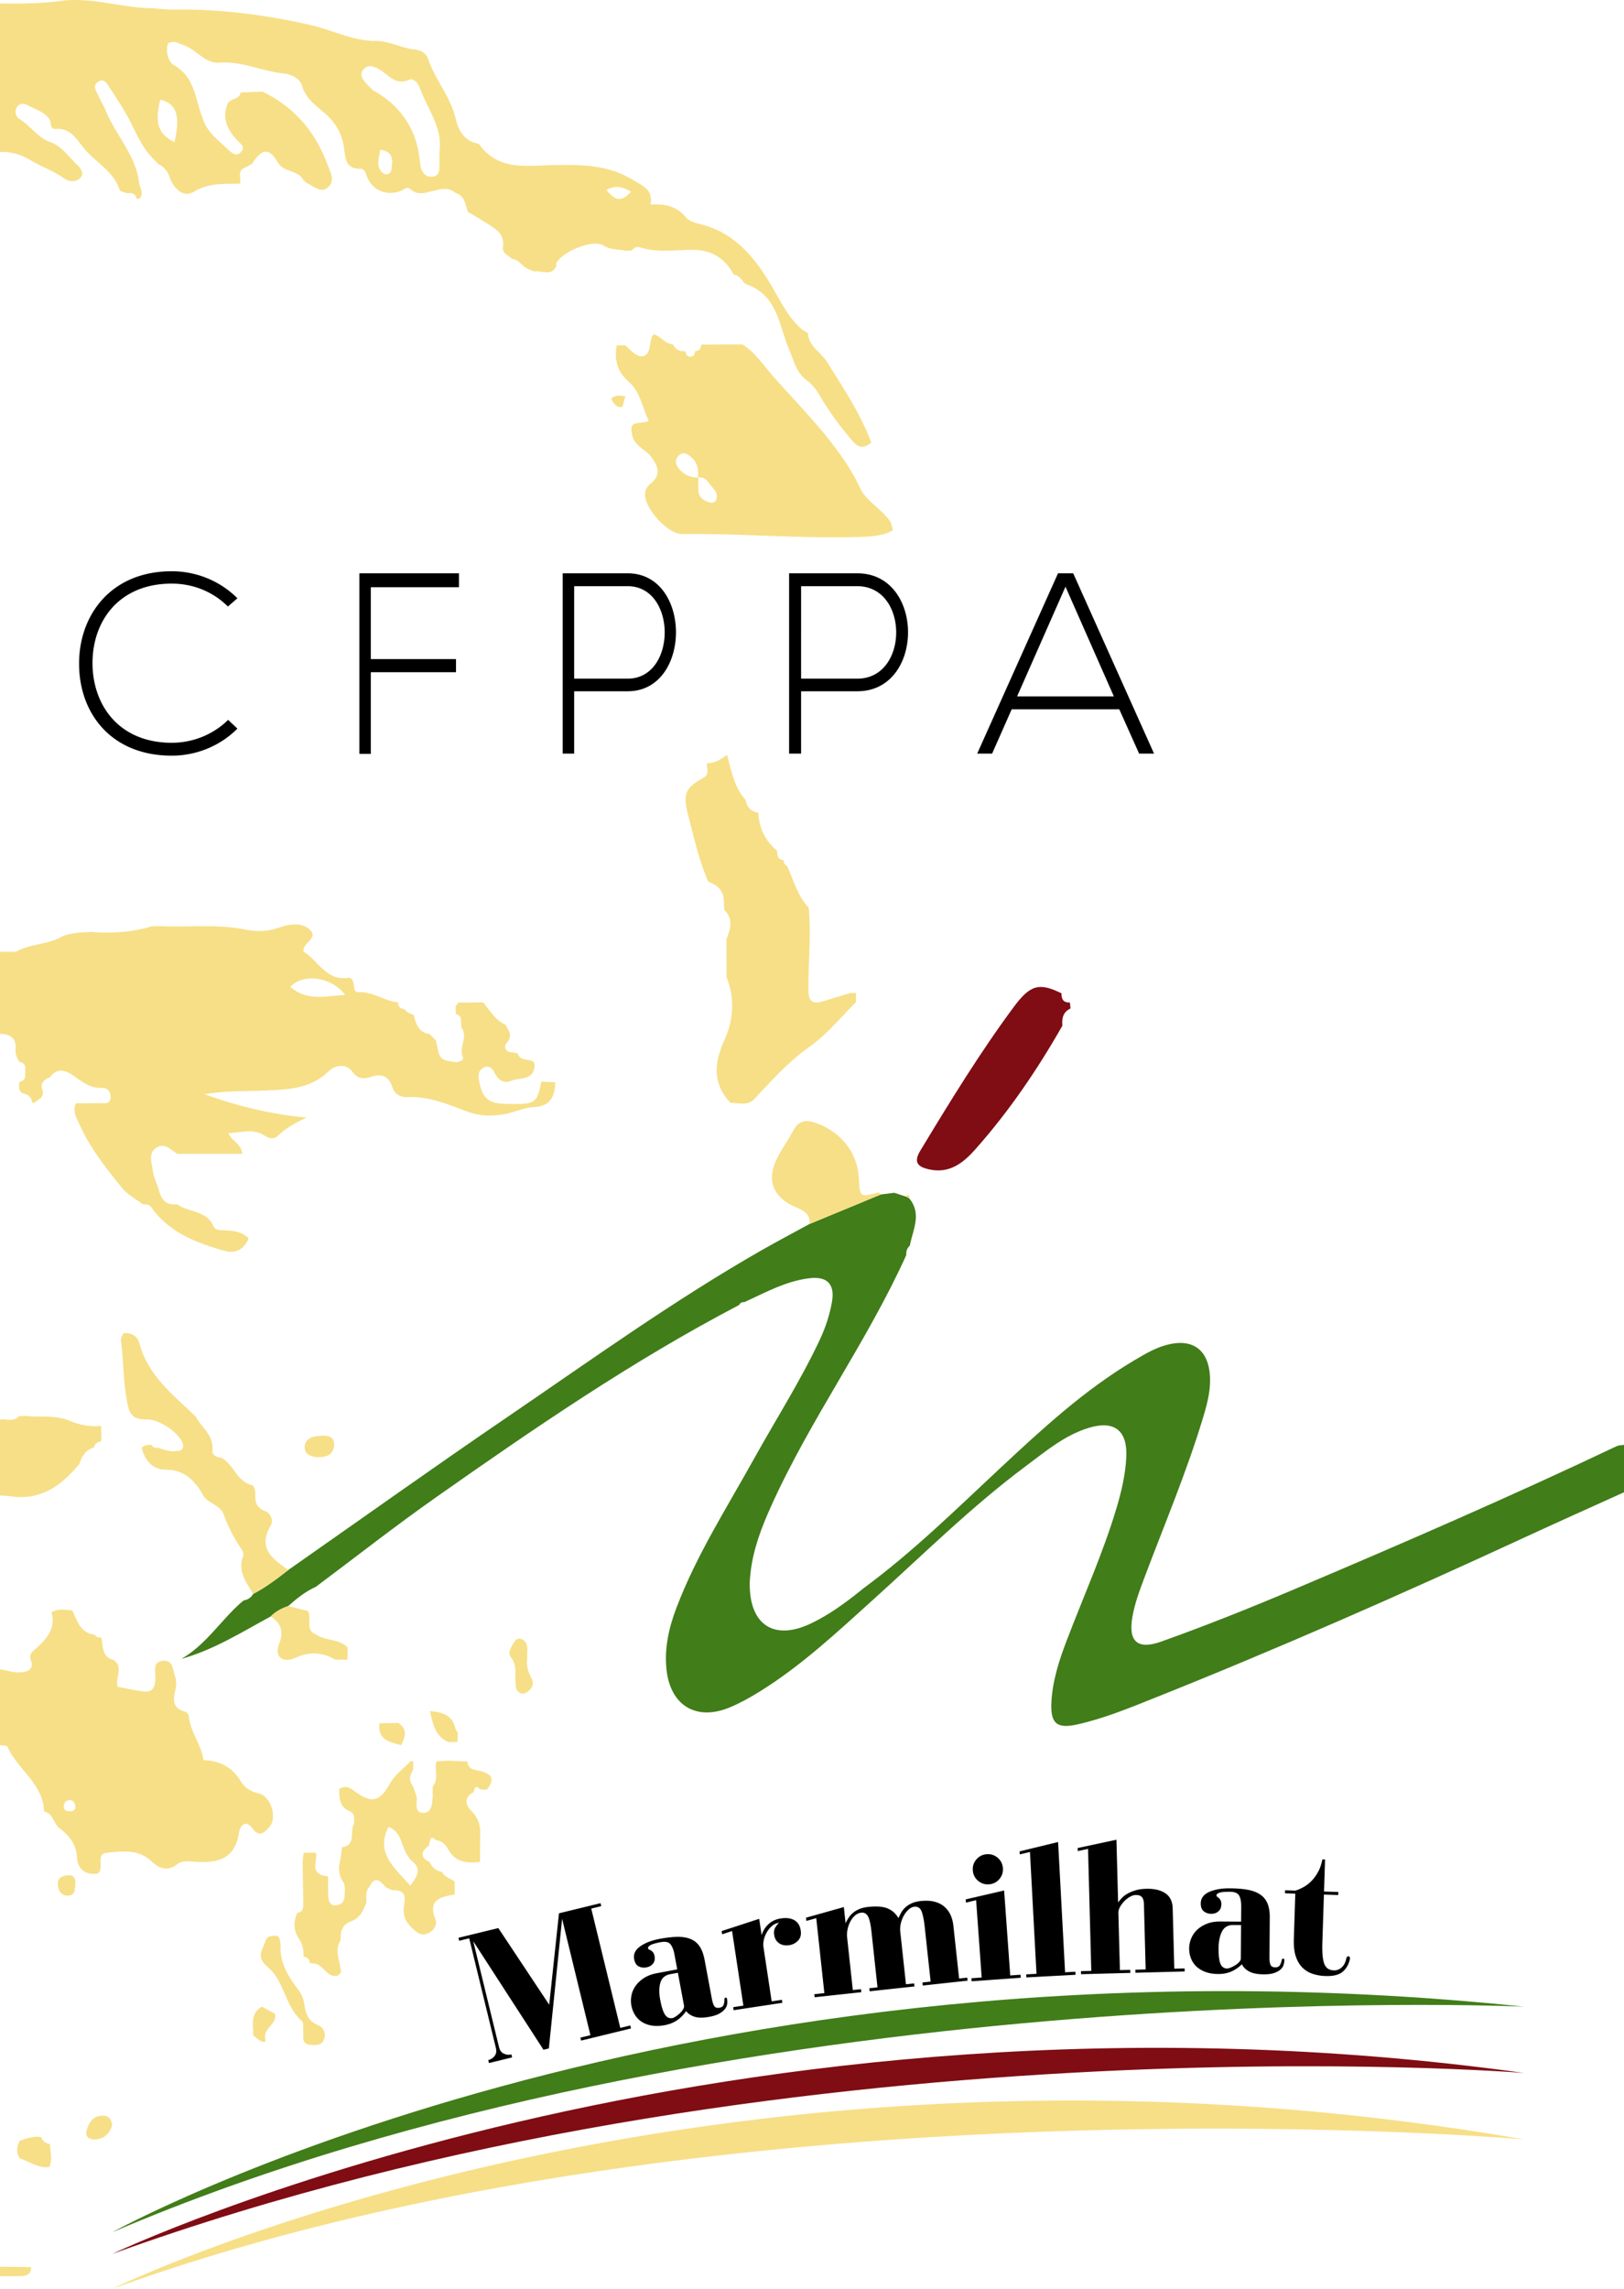 <svg xmlns="http://www.w3.org/2000/svg" width="600" height="845.23" viewBox="0 0 600 845.23"><path d="M63.464 215.518c7.514 0 15.028 2.759 20.732 8.464l3.52-3.043c-6.657-6.657-15.503-9.986-24.252-9.986-22.826 0-34.43 16.644-34.24 34.43.095 17.974 11.794 33.667 34.24 33.667 8.749 0 17.595-3.33 24.252-9.986l-3.425-3.233c-5.704 5.61-13.313 8.464-20.827 8.464-19.211 0-29.103-13.505-29.293-29.104-.095-15.977 9.892-29.673 29.293-29.673zm73.534 1.331h32.568v-5.136H132.78v66.671h4.218v-30.15h31.474v-4.849h-31.474V216.85zm75.127 38.424h19.783c23.775 0 23.775-43.56 0-43.56h-24.007v66.576h4.224v-23.016zm0-38.804h19.783c18.222 0 18.222 34.144 0 34.144h-19.783V216.47zm104.627-4.756h-25.214v66.576h4.436v-23.016h20.778c24.97 0 24.97-43.56 0-43.56zm-20.778 4.756h20.778c19.138 0 19.138 34.144 0 34.144h-20.778V216.47zm77.802 45.462h39.754l7.324 16.358h5.517l-29.864-66.576h-5.612l-29.862 66.576h5.514l7.23-16.358zm19.878-45.272l17.88 40.516h-35.76l17.88-40.516zM229.168 748.861l-10.73-44.06 3.7-.9-.268-1.097-15.35 3.738-3.609 33.762L184.114 712l-14.732 3.588.266 1.095 3.7-.9 9.863 40.497c.29 1.188.13 2.17-.48 2.947a4.149 4.149 0 0 1-2.35 1.516l.265 1.097 8.567-2.085-.269-1.098c-.914.224-1.83.133-2.752-.273-.922-.403-1.525-1.2-1.815-2.389l-9.53-39.127 25.946 40.065 1.987-.484 4.893-47.864 10.464 42.964-3.703.9.268 1.098 18.432-4.489-.266-1.097-3.7.9zm38.925-11.172c-.326.062-.47.304-.44.73-.009.717-.116 1.36-.32 1.923-.207.565-.703.922-1.487 1.069-.926.17-1.574-.031-1.943-.606-.372-.577-.66-1.42-.866-2.53l-2.722-14.557c-.361-1.943-.936-3.532-1.717-4.774a7.233 7.233 0 0 0-3.173-2.778c-1.335-.613-2.947-.922-4.835-.927-1.893-.004-4.154.238-6.788.73-3.052.57-5.483 1.503-7.298 2.797-1.814 1.297-2.548 2.869-2.204 4.717.25 1.341.81 2.23 1.682 2.664.871.435 1.79.563 2.762.38.783-.147 1.396-.392 1.835-.736.437-.344.763-.717.974-1.116a2.83 2.83 0 0 0 .342-1.247 5.05 5.05 0 0 0-.057-1.066c-.214-1.155-.814-1.929-1.795-2.318-.359-.124-.563-.326-.615-.604-.07-.368.218-.745.864-1.13.646-.382 1.917-.753 3.812-1.107 1.71-.318 2.904-.064 3.586.765.682.831 1.178 2.076 1.489 3.74l1.035 5.546-7.488 1.399c-1.895.354-3.493.952-4.795 1.793-1.301.843-2.339 1.812-3.113 2.914s-1.285 2.285-1.525 3.548a9.85 9.85 0 0 0-.026 3.7 9.939 9.939 0 0 0 1.325 3.448 8.107 8.107 0 0 0 2.527 2.577c1.033.668 2.254 1.121 3.662 1.361 1.406.24 2.988.195 4.745-.133 1.155-.216 2.162-.525 3.021-.924.858-.399 1.599-.848 2.223-1.349a12.71 12.71 0 0 0 1.618-1.52c.453-.515.83-.992 1.13-1.432.598.893 1.589 1.582 2.969 2.064 1.382.485 3.25.506 5.61.064 1.662-.31 2.944-.74 3.847-1.292.902-.55 1.57-1.13 2.006-1.738s.68-1.226.73-1.857a6.53 6.53 0 0 0-.07-1.71c-.068-.368-.242-.53-.517-.478zm-15.73 4.337c-.31.515-.71.995-1.199 1.446-.491.45-.99.843-1.503 1.176-.51.337-.905.53-1.183.58-1.156.215-2.08-.195-2.778-1.238-.696-1.043-1.287-2.857-1.77-5.446-.475-2.54-.456-4.674.06-6.395.515-1.722 1.72-2.762 3.614-3.116l2.843-.53 2.268 12.131c.076.416-.04.881-.351 1.392zm41.108-32.95c-1.299-.729-2.947-.942-4.947-.64-1.86.282-3.394.99-4.6 2.122a9.189 9.189 0 0 0-2.53 4.021l-.907-5.997-13.867 4.527.18 1.185 3.67-1.197 4.173 27.542-3.764.57.168 1.116 17.99-2.724-.169-1.116-3.766.57-3.052-20.151c-.107-.698-.064-1.513.128-2.446a9.676 9.676 0 0 1 1.045-2.76 9.36 9.36 0 0 1 1.884-2.392c.752-.684 1.662-1.106 2.733-1.268-.463.404-.924.972-1.382 1.708-.458.734-.606 1.66-.435 2.776.205 1.349.81 2.373 1.822 3.076 1.007.703 2.28.938 3.814.705 1.209-.183 2.266-.734 3.173-1.658.907-.921 1.24-2.17 1.002-3.752-.275-1.815-1.064-3.085-2.363-3.817zm60.876 21.553l-2.102-19.422c-.354-3.27-1.565-5.72-3.63-7.339-2.07-1.622-4.879-2.24-8.432-1.855-1.401.152-2.574.456-3.517.915-.945.456-1.727.99-2.346 1.6s-1.105 1.254-1.459 1.931c-.351.677-.665 1.29-.935 1.84-.988-1.69-2.333-2.88-4.04-3.571-1.705-.689-4.078-.87-7.118-.542-1.26.138-2.344.397-3.249.777-.904.382-1.672.834-2.3 1.349a8.347 8.347 0 0 0-1.618 1.772 14.93 14.93 0 0 0-1.19 2.116l-.646-5.961-13.974 3.925.128 1.193 3.648-1.033 3 27.693-3.717.404.121 1.121 17.249-1.867-.121-1.123-3.016.328-2.119-19.562c-.09-.841-.038-1.77.162-2.784.197-1.016.53-1.973 1-2.876.47-.902 1.05-1.662 1.74-2.28.69-.617 1.478-.976 2.366-1.073 1.028-.112 1.83.323 2.41 1.299.58.978 1.026 2.916 1.34 5.816l2.216 20.472-3.014.328.121 1.12 16.546-1.79-.121-1.123-3.014.327-2.111-19.493c-.107-.98-.029-2.004.235-3.076.261-1.066.641-2.03 1.142-2.89a8.704 8.704 0 0 1 1.75-2.175c.668-.592 1.354-.926 2.055-1.002 1.26-.138 2.147.406 2.66 1.626.508 1.223.912 3.19 1.206 5.9l2.178 20.122-3.016.328.121 1.121 16.548-1.79-.12-1.122-3.017.326zm11.024-34.79c1.549-.112 2.822-.744 3.824-1.903 1-1.154 1.446-2.508 1.335-4.054-.112-1.548-.746-2.821-1.903-3.823-1.156-1-2.507-1.447-4.054-1.335-1.548.112-2.823.746-3.823 1.902-1.002 1.157-1.446 2.508-1.335 4.054.112 1.549.746 2.824 1.902 3.824 1.155 1.002 2.508 1.446 4.054 1.335zm7.869 33.657l-2.259-31.375-14.188 3.284.086 1.197 3.755-.907 2.054 28.558-3.798.276.081 1.123 18.15-1.306-.084-1.123-3.797.273zm20.265-1.173l-2.58-48.1-14.223 3.447.06 1.128 3.766-.91 2.41 45.002-3.802.204.062 1.126 18.168-.973-.06-1.129-3.801.205zm40.345-1.33l-.592-22.28c-.066-2.538-.973-4.393-2.721-5.57-1.75-1.176-4.104-1.727-7.066-1.649-1.503.04-2.814.23-3.935.565-1.119.335-2.097.736-2.93 1.207-.834.468-1.525.992-2.076 1.572a21.903 21.903 0 0 0-1.437 1.66l-.615-23.125-14.31 3.062.03 1.128 3.787-.805 1.197 45.05-3.807.099.031 1.128 18.19-.482-.031-1.128-3.807.1-.56-21.08c-.02-.75.182-1.508.61-2.273a9.95 9.95 0 0 1 1.6-2.123 9.362 9.362 0 0 1 2.076-1.608c.741-.418 1.416-.636 2.028-.653 1.128-.03 1.922.23 2.385.781.46.554.707 1.395.736 2.523l.643 24.18-3.806.1.028 1.129 18.19-.482-.03-1.128-3.808.102zm40.242-3.717c-.327-.002-.517.209-.567.632-.147.703-.375 1.313-.684 1.828-.311.516-.865.77-1.663.763-.94-.007-1.539-.328-1.79-.964-.257-.637-.378-1.52-.37-2.649l.108-14.81c.015-1.973-.244-3.645-.776-5.013-.53-1.365-1.392-2.477-2.584-3.332s-2.717-1.468-4.572-1.833-4.12-.558-6.801-.577c-3.102-.024-5.67.43-7.698 1.353-2.028.927-3.049 2.33-3.063 4.211-.01 1.363.37 2.342 1.142 2.935.772.594 1.65.893 2.639.9.8.005 1.446-.118 1.942-.375.497-.254.886-.555 1.171-.907.285-.351.475-.736.573-1.159s.147-.776.147-1.057c.01-1.175-.432-2.05-1.32-2.62-.328-.19-.49-.427-.488-.71.003-.375.357-.688 1.064-.942.708-.254 2.024-.373 3.952-.359 1.739.012 2.864.49 3.375 1.435.51.945.76 2.26.748 3.954l-.043 5.643-7.616-.057c-1.928-.012-3.61.268-5.049.845-1.44.58-2.643 1.332-3.612 2.266a9.1 9.1 0 0 0-2.176 3.194 9.927 9.927 0 0 0-.088 7.262 8.165 8.165 0 0 0 1.988 3.014c.888.853 2 1.53 3.337 2.033 1.337.504 2.897.763 4.683.774 1.176.01 2.223-.102 3.142-.33.92-.228 1.732-.527 2.44-.897.707-.37 1.334-.768 1.878-1.185.541-.42 1.005-.815 1.382-1.19.418.99 1.256 1.854 2.522 2.593 1.264.736 3.095 1.114 5.491 1.133 1.693.012 3.035-.166 4.026-.534.99-.371 1.757-.81 2.3-1.326.545-.513.9-1.073 1.072-1.683.169-.61.254-1.174.259-1.691.002-.376-.138-.566-.42-.568zm-15.655-.043c-.005.423-.207.858-.61 1.3-.402.446-.886.84-1.454 1.19-.567.348-1.133.638-1.698.868-.567.23-.99.345-1.273.342-1.175-.007-2.007-.589-2.491-1.745-.485-1.154-.717-3.05-.698-5.681.019-2.586.444-4.676 1.277-6.27.834-1.59 2.216-2.382 4.145-2.368l2.89.022-.088 12.342zm39.694-.805c-.14-.005-.282.062-.43.197-.144.138-.247.347-.301.627-.283 1.401-.846 2.49-1.694 3.261-.847.774-1.812 1.14-2.892 1.107-1.788-.06-2.971-.874-3.555-2.444-.585-1.572-.82-4.12-.706-7.645l.58-17.902 5.286.171.036-1.128-5.287-.171.385-11.844-.988-.03c-.34 1.776-.871 3.322-1.596 4.64-.724 1.318-1.536 2.432-2.436 3.344-.9.912-1.867 1.657-2.895 2.235-1.031.577-2.045 1.016-3.043 1.31l-3.804-.12-.038 1.125 3.807.124-.544 16.776c-.083 2.586.164 4.733.743 6.446.58 1.712 1.406 3.092 2.477 4.137a9.56 9.56 0 0 0 3.807 2.277c1.468.47 3.023.732 4.67.786 2.863.093 4.975-.43 6.328-1.56 1.354-1.13 2.252-2.703 2.693-4.712l.008-.211c.016-.516-.188-.782-.61-.796z"/><path d="M597.247 534.062c-39.34 18.662-79.275 35.981-119.364 52.954-16.108 6.82-32.351 13.296-48.825 19.179-8.697 3.105-12.268.091-10.701-9.01.86-5 2.634-9.737 4.415-14.473 7.376-19.622 15.577-38.946 21.659-59.039 1.747-5.772 3.309-11.655 2.349-17.788-1.15-7.34-5.916-10.843-13.14-9.776-5.52.815-10.209 3.635-14.88 6.418-18.165 10.825-33.597 25.047-48.958 39.374-16.468 15.36-32.533 31.19-50.73 44.588l-1.313 1.063c-5.607 4.496-11.438 8.717-17.905 11.847-13.762 6.661-22.912.775-22.86-14.51.005-1.353.142-2.71.291-4.057.972-8.786 4.11-16.889 7.717-24.872 14.454-31.998 35.381-60.503 49.834-92.497-.098-1.362.27-2.55 1.308-3.485 1.104-5.843 4.557-11.72-.246-17.481l-.895-.514-4.597-1.517-4.978.63L299.074 452c-5.954 3.253-11.965 6.41-17.855 9.778-32.574 18.628-63.004 40.546-93.96 61.636-27.117 18.475-53.836 37.534-80.73 56.335-4.135 3.24-8.307 6.423-12.99 8.857-.775 1.35-1.937 2.141-3.466 2.4l.066-.079-1.375 1.13c-7.391 6.634-12.789 15.38-21.743 20.53 11.981-3.349 22.327-9.884 33.02-15.683 1.808-1.83 4.007-3 6.42-3.81 3.135-2.753 6.352-5.389 10.213-7.098 14.76-11.027 29.263-22.42 44.331-33.01 36.225-25.457 72.73-50.516 112.073-71.074.404-.852 1.116-1.132 2.005-1.084 7.762-3.553 15.302-7.774 23.96-8.802 6.694-.794 9.51 2.3 8.31 8.887-.873 4.795-2.381 9.395-4.461 13.82-7.199 15.312-16.316 29.558-24.515 44.314-9.989 17.978-21.128 35.363-28.473 54.72-2.79 7.353-4.498 14.885-3.653 22.802 1.416 13.25 11.008 19.062 23.293 13.969 3.747-1.554 7.354-3.546 10.814-5.68 15.63-9.636 28.96-22.16 42.506-34.375 18.458-16.645 36.138-34.184 56.123-49.067 7.297-5.434 14.342-11.426 23.281-14.142 9.45-2.87 14.327 1.001 13.849 10.801-.315 6.45-1.768 12.672-3.616 18.842-5.027 16.778-12.248 32.723-18.46 49.051-2.768 7.272-5.162 14.676-5.587 22.525-.434 7.982 1.964 10.014 9.639 8.293 9.7-2.176 18.86-5.934 28.058-9.606 46.012-18.367 91.344-38.296 136.313-59.069 12.475-5.762 25.022-11.366 37.536-17.043v-17.51c-.922.16-1.94.119-2.753.505zM41.438 824.34c226.774-96.962 521.625-83.317 521.625-83.317C250.524 708.541 41.438 824.34 41.438 824.34z" fill="#417d19"/><path d="M343.222 431.823c7.522 1.679 12.605-2.305 17.17-7.453 12.413-14.002 22.88-29.375 32.119-45.613-.259-2.712.242-5.066 3.003-6.35l-.225-2.2c-2.381.113-3.196-1.212-3.095-3.375-8.158-4.036-11.498-3.274-17.618 4.978-12.613 17.008-23.642 35.058-34.593 53.16-2.631 4.348-.746 5.963 3.24 6.853zM41.438 832.342c246.542-89.118 521.625-66.838 521.625-66.838-295.594-40.95-521.625 66.838-521.625 66.838z" fill="#7f0d13"/><path d="M147.054 370.157v.003h.005l-.005-.003zm106.202-240.442l.001.006h.005l-.006-.006zM190.442 621.17c.09 1.575.07 3.185 1.705 4.004 1.17.587 2.231.067 3.166-.742 1.488-1.287 2.021-2.808 1.07-4.624-1.28-2.449-2.065-4.981-1.554-7.73-.311-2.249.817-4.803-1.534-6.47-1.073-.76-2.362-.602-3.087.45-1.196 1.734-2.787 4.225-1.541 5.774 2.415 3.005 1.593 6.177 1.775 9.338zM5.73 387.68c-.032 1.64.523 3.086 1.446 4.412 1.415.266 2.215 1.047 2.138 2.559l-.01 2.316c.076 1.522-.716 2.306-2.157 2.539-.086 1.895-.51 3.951 2.17 4.514 1.672.437 2.352 1.678 2.633 3.242.002-.002.36-.017.36-.017l.353.06c1.384-1.479 4.133-1.934 2.86-5.24-.674-1.748.75-3.56 2.866-4.179 3.02-4.19 6.538-2.282 9.387-.208 3.027 2.203 5.82 4.21 9.787 4.035 1.952-.086 3.221 1.178 3.293 3.233.09 2.585-1.729 2.547-3.55 2.427l-9.277.06c-1.374 3.189.389 5.655 1.644 8.41 3.862 8.47 9.613 15.653 15.369 22.792 1.99 2.469 5.067 4.061 7.65 6.053 1.139.111 2.36-.025 3.152 1.094 6.676 9.43 16.78 13.238 27.247 16.156 3.793 1.058 7.155-.496 8.752-4.674-2.605-2.51-5.676-2.78-8.781-2.937-1.552-.078-3.471.129-4.171-1.477-2.607-5.98-9.226-5.088-13.499-8.156-3.724.466-5.66-1.395-6.587-4.838-.695-2.581-2.051-5.045-2.367-7.651-.343-2.844-1.825-6.398 1.406-8.431 3.022-1.902 5.255.895 7.625 2.302h24.067c-.458-3.968-3.921-4.565-5.17-7.62 4.783-.232 9.242-1.873 13.533.988 1.629 1.085 3.445 1.31 4.83-.066 2.565-2.55 5.674-4.279 10.533-6.687-14.145-1.307-25.978-4.454-37.7-8.607 7.478-1.29 14.783-1.045 22.064-1.355 8.474-.36 17.012-.511 23.823-7.148 2.434-2.372 6.544-2.915 8.806.255 2.022 2.832 4.325 2.605 6.55 1.882 4.127-1.343 6.742-.566 8.141 3.735.901 2.768 3.104 3.82 5.923 3.698 7.73-.334 14.75 2.723 21.685 5.306 4.685 1.746 9.039 1.8 13.589 1.025 3.794-.646 7.46-2.493 11.239-2.683 6.263-.316 7.536-4.095 7.785-9.127l-5.18-.25c-1.61 8.209-2.144 8.52-13.746 8.184-6.039-.174-8.155-2.367-9.297-8.8-.366-2.059-.06-3.467 1.59-4.474 2.12-1.293 3.428.345 4.18 1.831 1.351 2.673 3.372 4.092 6.071 2.966 3.209-1.339 8.442.084 8.751-5.738a8.658 8.658 0 0 1-.258-1.081c-1.717-1.633-5.16-.174-6.013-3.357-.69-.118-1.378-.238-2.066-.357-2.639-.004-3.105-2.23-2.026-3.415 2.485-2.73.68-4.644-.446-6.837l.002.005c-3.821-1.627-5.683-5.227-8.211-8.156l-9.136.02c-.355.448-.71.896-1.064 1.347.033.965.063 1.927.094 2.89 1.334.427 2.113 1.235 1.884 2.738l.168 2.277c2.697 3.483-1.19 7.333.607 11.039.437.9-1.713 1.978-3.125 1.683-2.148-.448-4.802-.224-5.706-2.984-.535-1.63-.812-3.347-1.205-5.024l-2.327-2.305c-4.017-.624-5.068-3.704-5.824-7.03l-2.394-1.07-1.174-1.174-.074.003c-1.501-.123-2.147-1.012-2.187-2.443-5.109-.528-9.435-4.097-14.799-3.762-1.062.066-1.403-1.113-1.48-2.124-.207-1.532-.328-3.437-2.433-3.164-7.97 1.035-10.748-6.46-16.154-9.606-.77-3.24 5.518-4.847 2.484-7.988-3.094-3.204-8.128-2.19-11.573-.967-4.503 1.6-8.623 1.503-12.92.65-10.181-2.024-20.463-.69-30.685-1.192l-3.472.07c-7.284 2.19-14.726 2.68-22.27 2.073-3.513.174-7.043.23-10.409 1.456-5.37 3.334-12.055 2.754-17.499 5.871L0 351.457v30.35c3.882.033 6.172 1.621 5.73 5.873zm121.782-20.256c-7.217.362-13.856 2.445-20.234-2.964 4.565-5.186 15.321-3.732 20.234 2.964zm98.282-220.209c.903 1.683 1.73 3.295 4.147 3.116l1.102-3.976c-1.684-.207-3.415-.798-5.25.86zm67.155 298.103c2.83 1.371 6.552 2.205 6.126 6.68l26.355-10.902-.819-.775c-6.952 1.855-6.952 1.855-7.304-5.227-.474-9.532-6.726-17.254-15.935-20.429-4.022-1.386-6.446-.688-8.471 3.133-1.794 3.386-4.101 6.47-5.822 9.964-3.768 7.652-1.807 13.835 5.87 17.556zm-23.047-38.04c3.009-.048 6.303 1.222 8.8-1.438 6.37-6.783 12.561-13.784 20.212-19.166 6.643-4.674 11.649-10.964 17.337-16.582v-3.421l-2.225.049-10.59 3.246c-3.594.832-4.715-.657-4.754-4.239-.111-10.187 1.096-20.37.105-30.555-4.145-4.33-5.558-10.078-7.955-15.315-.945-.45-1.263-1.277-1.344-2.246-2.245-.166-2.323-1.81-2.37-3.475l.008.006c-4.47-3.617-6.655-8.367-6.968-14.046l-.002-.003c-2.705-.407-4.252-1.972-4.666-4.669-4.135-4.54-5.198-10.456-6.896-16.692-2.518 1.989-4.824 3.137-7.37 3.126-.272 2.105 1.115 3.992-1.433 5.408-6.678 3.71-7.503 6.002-5.61 13.502 2.117 8.38 4.08 16.807 7.451 24.81 3.311 1.266 5.802 3.191 5.758 7.156l.199 3.247c3.408 3.361 2.375 7.052.799 10.783l.032 14.046c3.133 7.861 2.578 15.882-.769 23.25-3.86 8.496-4.475 16.048 2.25 23.218zM23.697 65.886c1.71 1.24 4.376 1.507 5.941-.157 1.67-1.776.122-3.647-1.301-5.01-3.042-2.913-5.397-6.651-9.616-8.185-4.765-1.602-7.41-6.061-11.52-8.577-1.377-.843-1.868-2.56-1.098-4.142.879-1.806 2.893-1.657 4.054-1 2.93 1.657 6.538 2.431 8.38 5.703.295 1.262.146 3.259 1.886 3.103 5.464-.488 7.708 3.524 10.425 6.937 4.252 5.344 11.074 8.481 13.34 15.582.19.599 1.632.798 2.493 1.183 1.69-.097 3.353-.146 3.776 2.068.002-.003.492-.006.492-.006l.487.055c1.941-2.016.2-3.959-.04-5.974-1.208-10.116-8.51-17.374-12.206-26.315-.815-1.97-1.91-3.822-2.803-5.762-.785-1.7-2.404-3.705-.151-5.17 2.38-1.546 3.424.89 4.423 2.404 2.344 3.554 4.704 7.12 6.717 10.865 2.728 5.076 4.804 10.524 8.89 14.777.747.788 1.49 1.577 2.233 2.366 2.614 1.163 3.873 3.355 4.548 5.99 1.974 3.449 4.744 6.498 8.764 4.084 5.44-3.266 11.171-2.694 16.931-2.919.34-2.141-1.235-4.966 2.146-6.026.732-.407 1.467-.812 2.201-1.217 3.633-5.685 6.25-6.127 9.567-.568 2.358 3.952 7.566 2.694 9.471 6.587l-.013.014c.435.36.87.721 1.306 1.08 2.563 1.012 5.088 4.019 7.892 1.378 2.589-2.438.695-5.52-.278-8.157-4.48-12.15-12.273-21.408-24.1-27.04-2.688.105-5.375.211-8.06.318-.392 2.848-4.094 2.039-4.894 4.434-2.086 5.46.339 9.731 3.902 13.45 1.327 1.387 2.816 2.35 1.102 4.144-1.678 1.755-3.262.381-4.49-.78-3.792-3.586-8.229-6.687-9.732-12.12-2.723-6.767-2.73-14.814-10.453-19.185-2.107-1.193-3.276-5.04-2.2-8.142 2.369-1.123 3.878.087 5.714.713 4.736 1.614 7.905 6.883 13.19 6.477 8.408-.648 15.894 3.234 23.978 4.018 2.698.261 5.865 1.954 6.538 4.34 1.412 5.006 5.271 7.507 8.697 10.51 3.83 3.357 6.159 7.571 6.862 12.434.582 4.024.45 7.944 6.125 7.871 1.172-.015 1.805 1.17 2.201 2.395 1.743 5.391 7.262 7.903 12.738 5.753 1.203-.473 2.11-1.831 3.567-.536 2.584 2.298 5.392 1.26 8.234.59 2.778-.657 5.651-1.554 8.235.651 3.499 1.053 3.732 4.277 4.677 7.029.001-.001.002.026.002.026 2.304 1.39 4.635 2.738 6.907 4.178 3.261 2.068 6.786 3.896 6.026 8.845-.356 2.315 2.045 3.024 3.34 4.347 2.57.225 3.725 2.707 5.835 3.665.779.332 1.558.664 2.337.994 2.81-.489 6.355 2.014 8.285-2.042-.01-.386-.168-.854-.007-1.146 2.34-4.244 13.508-8.837 17.39-6.394 2.78 1.751 5.512 1.297 8.233 1.952a622.89 622.89 0 0 0 2.29-.144c.707-1.206 1.908-1.456 3.035-1.101 6.288 1.979 12.733.938 19.08.88 7.227-.068 12.145 3.017 15.471 9.162 2.477.161 3.032 2.99 5.02 3.702 11.24 4.028 11.743 15.345 15.464 24.028 1.835 4.284 2.616 8.55 6.699 11.479 1.828 1.31 3.34 3.302 4.485 5.28 3.487 6.026 7.602 11.543 12.12 16.832 2.24 2.621 4.142 3.042 7.024.692-3.993-10.79-10.38-20.167-16.365-29.803-2.245-3.615-6.806-5.697-7.023-10.609-.673-.408-1.346-.817-2.018-1.222-4.825-4.017-7.601-9.552-10.618-14.828-6.492-11.357-14.142-21.201-27.787-24.376-1.643-.383-3.608-1.052-4.598-2.263-3.374-4.133-7.798-5.178-13.147-4.79.97-5.561-2.683-6.756-6.332-9.01-9.341-5.769-19.338-5.766-29.654-5.57-9.727.185-20.142 2.197-27.206-7.538-.199-.273-.67-.406-1.038-.487-4.67-1.023-6.865-5.17-7.65-8.693-1.859-8.357-7.64-14.68-10.315-22.515-.658-1.926-2.634-3.231-4.498-3.393-5.427-.472-10.286-3.574-15.846-3.22-7.826-.282-14.812-3.845-22.24-5.684-16.97-3.92-34.128-6.165-51.582-5.884-2.882.047-5.798-.444-8.633-.525C44.347 2.712 33.6-1.143 22.55.336 15.023 1.345 7.533 1.377 0 1.262v54.864c3.946-.125 7.588.799 10.986 2.878 4.107 2.514 8.753 4.007 12.711 6.883zm209.409 4.903c-3.62 4.179-6.139 3.07-9.038-.648 3.27-1.794 5.83-1.261 9.038.648zm-88.489-8.245c-.157 1.72-1.98 2.277-3.052 1.42-2.92-2.335-1.51-5.428-1.075-8.664 5.45.846 4.392 4.351 4.127 7.244zM133.915 26.17c2.114-3.501 6.023-.824 8.11.759 2.912 2.208 5.05 4.324 9.09 2.528 1.628-.724 3.366 1.277 3.932 2.861 2.814 7.877 8.575 14.886 7.317 23.573 0 1.6.01 2.766-.003 3.931-.026 2.317.36 5.362-2.824 5.425-3.278.065-4.129-2.668-4.421-5.707-1.09-11.329-6.606-19.93-16.437-25.723-.333-.197-.742-.318-.996-.587-1.938-2.065-5.272-4.569-3.768-7.06zM59.231 36.814c5.942 1.388 7.553 5.98 5.211 15.635-6.066-2.972-7.337-7.058-5.211-15.635zM317.883 180.43c-3.809-8.146-9.112-15.216-14.749-21.927-5.55-6.606-11.601-12.904-17.324-19.353-3.676-4.143-6.65-8.853-11.444-11.938l-15.268.044-.035.025c-.057 1.453-.703 2.347-2.257 2.379l-.004.003c-.122.942-.29 1.893-1.455 2.046-1.467.192-1.892-.8-2.09-1.987-1.976.04-3.662-.46-4.557-2.441l-.014-.019c-.891-.31-1.937-.416-2.647-.96-5.103-3.915-4.95-3.919-6.068 2.088-.5 2.687-2.28 4.173-5.07 2.465-1.456-.89-2.646-2.217-3.957-3.346l-3.086.006c-.932 5.302.092 9.66 4.477 13.5 4.163 3.646 4.945 9.39 7.359 14.417-2.613 1.44-7.466-.725-6.202 4.563.369 4.482 4.802 5.713 7.06 8.705 2.713 3.595 3.764 6.715-.236 9.953-1.267 1.026-1.984 2.278-2.007 3.997-.071 5.166 8.454 14.612 13.607 14.552 22.123-.26 44.205 1.816 66.333 1.064 4-.136 7.976-.47 11.55-2.351-.078-2.944-1.751-4.572-3.37-6.248-2.932-3.033-6.854-5.617-8.546-9.237zm-66.604-6.832c-1.66-1.728-2.281-3.871-.316-5.546 1.88-1.601 3.669.069 4.983 1.345 1.91 1.856 2.024 4.43 2.018 6.948-2.616.03-4.878-.866-6.685-2.747zm13.205 11.15c-.46.935-1.628 1.043-2.59.733-2.173-.7-3.747-2.03-3.883-4.49-.085-1.536-.02-3.08-.022-4.62 2.667-.473 3.548 1.713 4.923 3.247 1.35 1.507 2.607 3.03 1.572 5.13zM37.904 781.285c-3.873.064-5.23 2.876-6.005 5.893-.464 1.806 1.135 2.867 2.796 2.872 3.46.01 5.703-1.833 6.743-5.205-.249-2.07-1.051-3.601-3.534-3.56zM0 840.56c2.251-.006 4.504.021 6.755-.026 2.302-.049 4.712-.016 4.738-3.332L0 837.06v3.502zm29.313-299.97c.936-2.81 2.369-5.178 5.435-6.088.322-1.349 1.201-2.047 2.558-2.187.022-.355.074-.706.156-1.052l-.12-4.693-.005-.006c-3.956.39-7.871-.317-11.388-1.822-5.463-2.337-11.111-1.295-16.662-1.854-.768.028-1.535.058-2.302.088-2.013 2.192-4.652.857-6.985 1.242v28.015l3.41.25c11.32 1.888 19.206-3.707 25.903-11.893zM15.186 789.164c-2.803-.424-5.367.47-7.919 1.438-1.074 2.152-1.393 4.3.065 6.428 3.555 1.167 6.708 3.697 10.838 3.23 1.366-2.802.34-5.658.3-8.471-1.537-.32-2.757-1.039-3.284-2.625zM36.3 691.79c2.347-2.472-1.197-7.152 3.257-7.614 5.7-.591 11.693-1.37 16.542 3.277 2.775 2.66 5.958 3.663 9.368.99 1.713-1.342 3.713-1.156 5.59-1.011 8.4.65 15.64-.114 17.242-10.703.34-2.25 2.372-5.212 5.131-1.356 2.514 3.512 4.645.863 6.074-.703 3.075-3.37.59-11.399-3.928-12.401-2.975-.66-5.196-2.155-6.549-4.39-3.211-5.305-7.855-7.745-13.825-7.877-.879-5.938-4.887-10.423-5.421-16.13-.06-.634-.697-1.61-1.233-1.741-5.23-1.277-4.531-4.802-3.63-8.668.334-1.43.194-3.155-.294-4.548-.826-2.359-.626-6.095-4.557-5.612-3.699.453-2.644 3.706-2.658 6.078-.017 3.053-.527 5.679-4.396 5.233-3.205-.369-6.365-1.133-9.552-1.724-1.014-3.366 2.34-7.2-1.477-9.896-4.545-1.086-3.746-5.126-4.568-8.268l-.023-.026c-.957.028-1.842-.11-2.39-1.03-5.406-.553-6.449-5.287-8.317-9.013-2.538-.067-4.837-.814-7.677.729 1.777 6-1.851 9.961-6.081 13.682-1.117.982-2.273 1.979-1.548 3.937 1.385 3.744-1.567 4.462-4.019 4.576-2.43.112-4.906-.724-7.361-1.144v28.015c.942.166 2.52.054 2.73.54 3.7 8.466 13.29 13.615 13.542 23.993 3.433.564 3.386 4.352 5.708 6.134 3.5 2.686 6.245 5.818 6.49 11.044.195 4.147 3.54 6.563 7.83 5.627zm-10.44-22.897c-1.231-.025-2.32-.303-2.284-1.824.029-1.252.691-2.208 1.987-2.308 1.328-.102 2.055.813 2.249 2.035.23 1.447-.603 2.048-1.952 2.097zm310.038-226.396c.14-.31.179-.634.116-.97a2.872 2.872 0 0 1-.924-.37.742.742 0 0 0-.087.826l.895.514zM165.74 643.332l3.284-.101c.046-1.132.095-2.262.144-3.393l-.853-1.252c-1.014-5.02-4.459-6.328-9.473-6.694 1.171 5.2 2.146 9.465 6.898 11.44zM25.259 692.504c-2.85.169-4.13 1.356-3.885 3.682.215 2.05 1.34 3.816 3.514 3.837 2.988.03 2.81-2.47 2.939-4.561.14-2.244-.985-3.115-2.568-2.958zm68.28-103.9c4.683-2.433 8.855-5.617 12.99-8.856-5.744-4.01-11.442-7.91-6.532-16.352 1.12-1.923.097-4.573-2.118-5.429-3.22-1.243-3.652-3.468-3.564-6.389.032-1.061-.505-2.962-1.092-3.093-5.799-1.292-6.842-7.816-11.535-10.22-1.736-.096-3.404-.993-3.22-2.642.621-5.6-4.036-8.4-6.159-12.52-8.267-7.962-17.62-15.052-20.781-26.999-.69-2.603-2.752-4.047-5.941-3.793-.336.912-1.026 1.828-.918 2.639 1.092 8.202.79 16.545 2.73 24.672.937 3.926 3.313 4.559 6.818 4.543 5.082-.022 12.509 5.402 13.45 9.374.037 1.6-.732 2.366-2.342 2.26-2.457.5-4.657-.494-6.91-1.18-1.004.12-1.879-.054-2.391-1.051-1.329-.002-2.681-.082-3.65 1.103 1.141 4.702 4.058 8.075 8.877 8.06 6.524-.02 10.14 3.608 13.294 8.417 1.366 4.05 6.664 4.186 8.113 8.153 1.623 4.455 3.74 8.65 6.43 12.568.514.75 1.037 1.993.766 2.707-2.138 5.614 1.071 9.726 3.684 14.029zm81.416 73.242l.019-.028c.325-1.524.765-2.772 2.456-1.026l2.371.126c3.462-4.093 1.501-6.098-2.804-7.017-1.727-.37-3.5-.423-4.126-2.504a11.305 11.305 0 0 1-.238-.93l-6.917-.271-4.445.221c-.87 3.009.95 6.41-1.343 9.21l-.103 2.293c.033.377.127.76.089 1.129-.286 2.767-.159 6.585-3.799 6.389-3.262-.177-1.803-3.916-2.232-6.15a1584.71 1584.71 0 0 1-1.27-3.626c-1.515-1.972-1.468-3.939.02-5.9.014-1.138.032-2.277.048-3.415l-.456.02-.451-.077c-2.612 2.748-5.888 5.122-7.695 8.325-3.588 6.36-6.374 7.533-12.368 3.333-1.987-1.393-3.567-2.959-6.398-1.353.059 3.202-.018 6.546 3.658 8.127 2.553 1.098 1.819 3.062 1.791 4.922-1.75 2.687 1.064 7.746-4.41 8.5-.119 1.047-.239 2.09-.36 3.133-.67 3.194-1.462 6.326.646 9.416 1.125 1.648.72 3.745.644 5.668-.085 2.138-1.526 3.147-3.397 3.215-1.96.072-2.527-1.5-2.586-3.168-.09-2.508-.082-5.02-.117-7.524-3.248-.28-5.375-1.523-4.548-5.298.074-.775.15-1.549.226-2.323a25.601 25.601 0 0 1-.15-1.105l-4.52.006c-.128 1.138-.258 2.274-.387 3.411.08 4.964.169 9.928.237 14.893.024 1.738.147 3.561-2.23 3.963-1.475 3.343-1.378 6.534.72 9.646 1.305 1.936 1.698 4.174 1.595 6.495 1.425.151 2.193.958 2.359 2.366.354.011.703.053 1.05.125 3.9-.157 4.967 5.544 9.297 4.497l1.137-1.129c-.05-3.885-2.629-7.714-.259-11.653.066-.395.136-.79.205-1.184-.323-2.884 1.306-5.227 3.527-5.974 3.584-1.206 4.666-3.908 5.849-6.824.3-1.989-.542-4.199 1.144-5.919 2.038-4.417 4.057-2.395 6.077.016l2.342 1.104c7.255-.225 3.676 5.199 4.374 8.392.18 2.736 1.862 4.537 3.755 6.275 1.56 1.434 3.227 2.21 5.237 1.231 2.166-1.054 3.446-3.141 2.613-5.25-2.78-7.038 1.82-8.232 7.135-8.992v-4.861c-1.567-1.164-3.756-1.515-4.647-3.56a4.545 4.545 0 0 1-1.005-.196c-1.732-.55-2.806-1.8-3.578-3.37h-.007c-3.794-1.913-3.15-3.988-.227-6.148-.01-.325.046-.635.165-.935.301-1.532.703-2.823 2.402-1.002 2.263.068 3.653 1.834 4.497 3.333 2.76 4.898 7.026 5.22 11.779 4.666.024-3.487.004-6.974.084-10.46.074-3.238-.79-5.862-3.228-8.31-2.111-2.119-3.027-5.032.753-6.964zm-23.37 34.456c-5.91-6.656-12.92-11.98-8.03-21.677 3.119 1.263 4.17 3.678 5.04 6.255.865 2.563 1.882 4.824 4.09 6.815 3.217 2.901 1.105 5.72-1.1 8.607zm-50.004 47.361l-.012-.012c-1.593-.875-3.186-1.75-4.78-2.628-4.507 2.505-3.168 6.794-3.246 10.651 1.446.85 2.468 2.484 4.423 2.394.008-.357.04-.712.095-1.064-1.095-3.968 4.48-5.423 3.52-9.341zm13.055 11.445c1.931.146 4.086.367 5.017-1.884.984-2.378-.21-4.584-2.187-5.39-3.862-1.575-4.613-4.627-5.113-8.119-.307-2.145-1.394-3.982-2.7-5.71-3.41-4.51-6.162-9.296-6.01-15.223.056-2.163-.533-3.85-1.43-3.912-3.061-.169-3.689.653-4.099 1.88-1.126 3.37-3.775 5.872.942 9.787 5.97 4.956 6.247 14.415 12.53 19.833.727.627.311 2.571.436 3.903.187 1.984-.682 4.584 2.614 4.835zm33.605-110.673c1.454-2.991 2.458-5.92-1.138-8.212l-6.916.166c-.755 6.123 3.779 6.955 8.054 8.046zm-8.06-8.046h.006v-.004s-.005.005-.006.004zm-16.736-102.754c.177-2.773-1.894-3.556-4.233-3.469-2.941.11-6.352.528-6.64 4.022-.24 2.935 2.573 3.874 5.107 3.933 3.266-.01 5.557-1.2 5.766-4.486zM103.36 606.38c-.723 1.94-1.525 4.507.477 5.925 1.734 1.228 3.966.5 6.058-.414 4.715-2.06 9.419-1.645 13.895.951l4.513.072c.054-.764.11-1.528.165-2.291l-.095-2.345c-3.227-3.176-8.115-2.244-11.633-4.703-4.23-1.69-1.395-5.783-3.005-8.682l-7.275-1.8c-2.412.81-4.611 1.978-6.419 3.809 3.425 2.346 4.884 5.281 3.32 9.478zM41.438 845.23c223.95-81.25 521.625-55.181 521.625-55.181-302.497-52.334-521.625 55.18-521.625 55.18z" fill="#f7df87"/></svg>